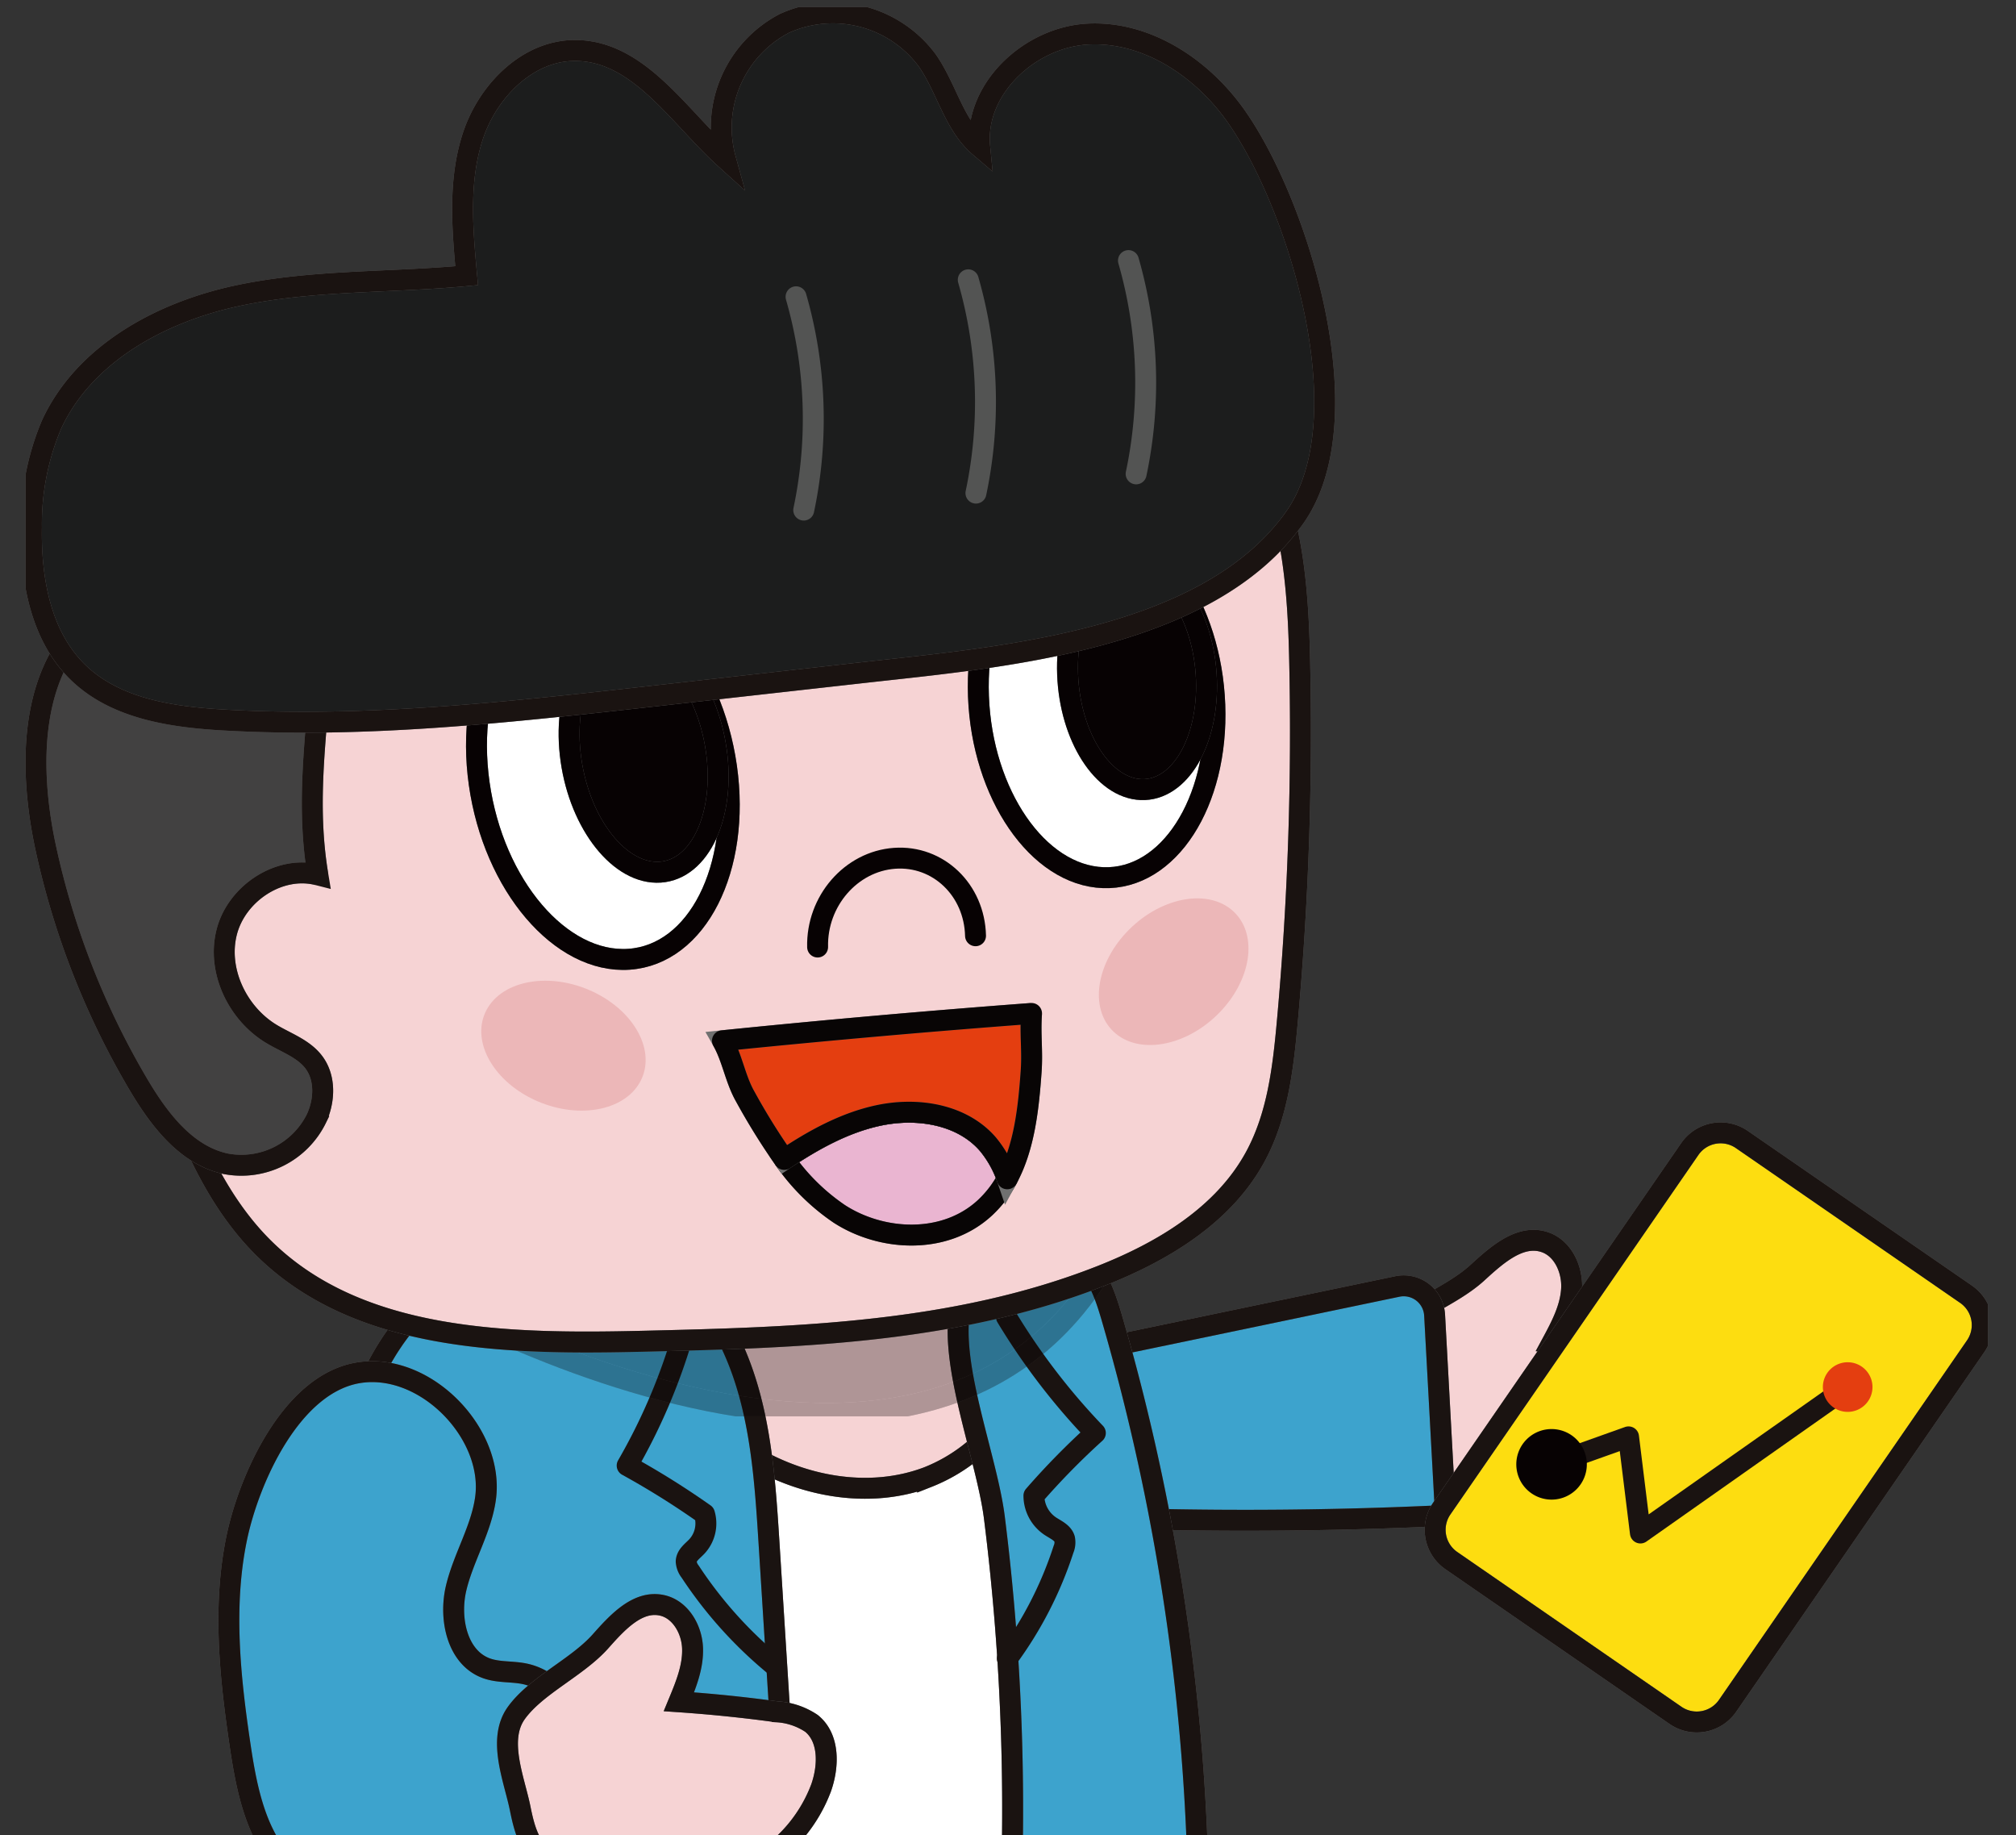 <svg xmlns="http://www.w3.org/2000/svg" xmlns:xlink="http://www.w3.org/1999/xlink" width="289" height="263" viewBox="0 0 289 263">
  <rect x="0" y="0" width="289" height="263" fill="#333333" stroke="none"/>
  <defs>
    <clipPath id="clip-path">
      <rect id="사각형_660" data-name="사각형 660" width="289" height="263" transform="translate(313 320.337)" fill="#fff" stroke="#707070" stroke-width="3"/>
    </clipPath>
    <clipPath id="clip-path-2">
      <rect id="사각형_856" data-name="사각형 856" width="281.303" height="356.324" fill="none" stroke="#707070" stroke-width="3"/>
    </clipPath>
    <clipPath id="clip-path-4">
      <rect id="사각형_853" data-name="사각형 853" width="83.399" height="28.007" fill="none" stroke="#707070" stroke-width="3"/>
    </clipPath>
    <clipPath id="clip-path-5">
      <rect id="사각형_854" data-name="사각형 854" width="107.511" height="31.72" fill="none" stroke="#707070" stroke-width="3"/>
    </clipPath>
  </defs>
  <g id="마스크_그룹_14940" data-name="마스크 그룹 14940" transform="translate(-313 -320.337)" clip-path="url(#clip-path)">
    <g id="그룹_15663" data-name="그룹 15663" transform="translate(316.677 321.339)">
      <g id="그룹_15662" data-name="그룹 15662" clip-path="url(#clip-path-2)">
        <g id="그룹_15661" data-name="그룹 15661">
          <g id="그룹_15660" data-name="그룹 15660" clip-path="url(#clip-path-2)">
            <path id="패스_8314" data-name="패스 8314" d="M249.665,219.613c2.765-2.529,6.152-5.621,9.707-4.436,2.638.878,4.02,3.952,3.857,6.728s-1.513,5.324-2.833,7.771q7.188,1.239,14.282,2.962a10.266,10.266,0,0,1,4.983,2.246c2.436,2.42,1.912,6.534.453,9.644a22.175,22.175,0,0,1-23.732,11.952c-4.354-.878-8.351-3.082-12.7-3.99-1.818-.379-3.766-.561-5.272-1.648-2.338-1.689-2.811-4.917-3.088-7.788-.426-4.4-2.365-10.525.869-14.177,3.331-3.761,9.6-5.755,13.473-9.263" transform="translate(-41.613 -38.161)" fill="#f6d3d4" stroke="#707070" stroke-width="3"/>
            <path id="패스_8315" data-name="패스 8315" d="M249.665,219.613c2.765-2.529,6.152-5.621,9.707-4.436,2.638.878,4.02,3.952,3.857,6.728s-1.513,5.324-2.833,7.771q7.188,1.239,14.282,2.962a10.266,10.266,0,0,1,4.983,2.246c2.436,2.42,1.912,6.534.453,9.644a22.175,22.175,0,0,1-23.732,11.952c-4.354-.878-8.351-3.082-12.7-3.99-1.818-.379-3.766-.561-5.272-1.648-2.338-1.689-2.811-4.917-3.088-7.788-.426-4.4-2.365-10.525.869-14.177C239.523,225.115,245.79,223.121,249.665,219.613Z" transform="translate(-41.613 -38.161)" fill="none" stroke="#1a1311" stroke-miterlimit="10" stroke-width="3"/>
            <path id="패스_8316" data-name="패스 8316" d="M150.08,246.829a10.4,10.4,0,0,0,4.179,5.377c4.047,2.707,8.817,3.045,13.476,3.306a601.774,601.774,0,0,0,62.385.255l-1.565-28.724a4.439,4.439,0,0,0-5.338-4.1L174.983,233c-6.833,1.425-28.538,2.564-24.9,13.831" transform="translate(-26.576 -39.569)" fill="#3da3cd" stroke="#707070" stroke-width="3"/>
            <path id="패스_8317" data-name="패스 8317" d="M150.08,246.829a10.4,10.4,0,0,0,4.179,5.377c4.047,2.707,8.817,3.045,13.476,3.306a601.774,601.774,0,0,0,62.385.255l-1.565-28.724a4.439,4.439,0,0,0-5.338-4.1L174.983,233C168.151,234.423,146.446,235.562,150.08,246.829Z" transform="translate(-26.576 -39.569)" fill="none" stroke="#1a1311" stroke-miterlimit="10" stroke-width="3"/>
            <path id="패스_8318" data-name="패스 8318" d="M146.749,414a2.19,2.19,0,0,0,.358.841,1.937,1.937,0,0,0,1.174.552c1.29.271,2.755.5,3.813-.353,1.148-.928,1.839-3.063,3.23-2.712.626.159,1.02.806,1.4,1.366,3.112,4.531,8.91,5.639,14.116,5.588,3.115-.031,6.8-.757,8.115-3.835,1.123-2.628-.127-5.815-2.043-7.816s-4.4-3.209-6.579-4.867a21.675,21.675,0,0,1-5.819-6.8,16.208,16.208,0,0,0-2.788-4.345c-3.258-2.984-11.061-1.855-13.823,1.607-3.754,4.7-2.572,15.423-1.159,20.774" transform="translate(-25.816 -69.231)" fill="#1e1e1e" stroke="#707070" stroke-width="3"/>
            <path id="패스_8319" data-name="패스 8319" d="M146.749,414a2.19,2.19,0,0,0,.358.841,1.937,1.937,0,0,0,1.174.552c1.29.271,2.755.5,3.813-.353,1.148-.928,1.839-3.063,3.23-2.712.626.159,1.02.806,1.4,1.366,3.112,4.531,8.91,5.639,14.116,5.588,3.115-.031,6.8-.757,8.115-3.835,1.123-2.628-.127-5.815-2.043-7.816s-4.4-3.209-6.579-4.867a21.675,21.675,0,0,1-5.819-6.8,16.208,16.208,0,0,0-2.788-4.345c-3.258-2.984-11.061-1.855-13.823,1.607C144.154,397.928,145.336,408.647,146.749,414Z" transform="translate(-25.816 -69.231)" fill="none" stroke="#1a1311" stroke-miterlimit="10" stroke-width="3"/>
            <path id="패스_8320" data-name="패스 8320" d="M90.8,419.873a2.34,2.34,0,0,0,.381.9,2.067,2.067,0,0,0,1.25.587c1.374.288,2.934.535,4.06-.376,1.223-.989,1.958-3.261,3.439-2.887.666.169,1.086.858,1.5,1.454,3.313,4.824,9.486,6,15.028,5.95,3.317-.033,7.238-.805,8.64-4.083,1.2-2.8-.135-6.19-2.175-8.322s-4.687-3.416-7-5.181a23.089,23.089,0,0,1-6.195-7.242c-.892-1.623-1.639-3.407-2.968-4.625-3.469-3.177-11.776-1.975-14.717,1.711-4,5.009-2.738,16.421-1.234,22.118" transform="translate(-15.866 -69.998)" fill="#1e1e1e" stroke="#707070" stroke-width="3"/>
            <path id="패스_8321" data-name="패스 8321" d="M90.8,419.873a2.34,2.34,0,0,0,.381.9,2.067,2.067,0,0,0,1.25.587c1.374.288,2.934.535,4.06-.376,1.223-.989,1.958-3.261,3.439-2.887.666.169,1.086.858,1.5,1.454,3.313,4.824,9.486,6,15.028,5.95,3.317-.033,7.238-.805,8.64-4.083,1.2-2.8-.135-6.19-2.175-8.322s-4.687-3.416-7-5.181a23.089,23.089,0,0,1-6.195-7.242c-.892-1.623-1.639-3.407-2.968-4.625-3.469-3.177-11.776-1.975-14.717,1.711C88.037,402.765,89.3,414.176,90.8,419.873Z" transform="translate(-15.866 -69.998)" fill="none" stroke="#1a1311" stroke-miterlimit="10" stroke-width="3"/>
            <path id="패스_8322" data-name="패스 8322" d="M83.11,375.1a17.437,17.437,0,0,0,.914,6.855c1.913,4.452,6.979,5.857,11.451,6.783,6.128,1.27,12.358,2.545,18.632,1.87,2.876-.31,6.1-1.316,7.5-4.108a12.006,12.006,0,0,0,.866-5.256c.042-3.067,3.236-32.908,8.054-25.642,2.465,3.727-3.955,31.123-1.183,32.054a52.915,52.915,0,0,0,32.948.1,9.651,9.651,0,0,0,4.931-2.92c1.529-1.973,1.67-4.732,1.735-7.265l1.049-40.973c.155-6.048.2-12.529-2.879-17.437-2.872-4.578-7.9-6.863-12.746-8.688-12.056-4.546-24.83-7.657-37.741-6.674-9.946.757-30.794,5.512-33.646,17.956-1.653,7.214.118,17.36.118,24.795q0,14.275,0,28.551" transform="translate(-14.612 -53.911)" fill="#2f687a" stroke="#707070" stroke-width="3"/>
            <path id="패스_8323" data-name="패스 8323" d="M83.11,375.1a17.437,17.437,0,0,0,.914,6.855c1.913,4.452,6.979,5.857,11.451,6.783,6.128,1.27,12.358,2.545,18.632,1.87,2.876-.31,6.1-1.316,7.5-4.108a12.006,12.006,0,0,0,.866-5.256c.042-3.067,3.236-32.908,8.054-25.642,2.465,3.727-3.955,31.123-1.183,32.054a52.915,52.915,0,0,0,32.948.1,9.651,9.651,0,0,0,4.931-2.92c1.529-1.973,1.67-4.732,1.735-7.265l1.049-40.973c.155-6.048.2-12.529-2.879-17.437-2.872-4.578-7.9-6.863-12.746-8.688-12.056-4.546-24.83-7.657-37.741-6.674-9.946.757-30.794,5.512-33.646,17.956-1.653,7.214.118,17.36.118,24.795Q83.111,360.825,83.11,375.1Z" transform="translate(-14.612 -53.911)" fill="none" stroke="#1a1311" stroke-miterlimit="10" stroke-width="3"/>
            <g id="그룹_15656" data-name="그룹 15656" transform="translate(66.2 261.549)" opacity="0.3" style="mix-blend-mode: multiply;isolation: isolate">
              <g id="그룹_15655" data-name="그룹 15655">
                <g id="그룹_15654" data-name="그룹 15654" clip-path="url(#clip-path-4)">
                  <path id="패스_8324" data-name="패스 8324" d="M163.768,318.6l.033,22.631s-21.453,15.382-81.5-10.8Z" transform="translate(-80.814 -318.12)" fill="#070203" stroke="#707070" stroke-width="3"/>
                  <path id="패스_8325" data-name="패스 8325" d="M163.768,318.6l.033,22.631s-21.453,15.382-81.5-10.8Z" transform="translate(-80.814 -318.12)" fill="none" stroke="#070203" stroke-miterlimit="10" stroke-width="3"/>
                </g>
              </g>
            </g>
            <path id="패스_8326" data-name="패스 8326" d="M68.208,247.634c-2.879,17.132.812,35.068,4.485,52.431,1.095,5.176,2.421,10.771,6.249,14.246,3.185,2.892,7.461,3.7,11.5,4.253a176.989,176.989,0,0,0,64.407-2.934c7.355-1.725,15.119-4.313,19.393-10.854,4.712-7.21,3.894-17.163,2.67-26.2q-3.363-24.812-8.946-49.331c-1.188-5.212-2.607-10.71-6.213-14.532-3.069-3.252-7.289-4.807-11.39-5.955-32-8.965-75.53-.549-82.156,38.875" transform="translate(-11.928 -36.488)" fill="#fff" stroke="#707070" stroke-width="3"/>
            <path id="패스_8327" data-name="패스 8327" d="M68.208,247.634c-2.879,17.132.812,35.068,4.485,52.431,1.095,5.176,2.421,10.771,6.249,14.246,3.185,2.892,7.461,3.7,11.5,4.253a176.989,176.989,0,0,0,64.407-2.934c7.355-1.725,15.119-4.313,19.393-10.854,4.712-7.21,3.894-17.163,2.67-26.2q-3.363-24.812-8.946-49.331c-1.188-5.212-2.607-10.71-6.213-14.532-3.069-3.252-7.289-4.807-11.39-5.955C118.362,199.795,74.833,208.21,68.208,247.634Z" transform="translate(-11.928 -36.488)" fill="none" stroke="#070203" stroke-miterlimit="10" stroke-width="3"/>
            <path id="패스_8328" data-name="패스 8328" d="M117.129,239.451a19.284,19.284,0,0,0,2,3.694,14.793,14.793,0,0,0,4.014,3.473c7.973,5.092,17.853,6.823,26.213,3.661A24.116,24.116,0,0,0,164.6,229.163a7,7,0,0,0-.745-4.038c-1.438-2.325-4.511-2.4-7.028-2.2q-15.8,1.283-31.6,2.656c-2.4.208-10.511-.528-11.927,2.188-1.531,2.937,2.545,8.831,3.828,11.679" transform="translate(-20.058 -39.571)" fill="#f6d3d4" stroke="#707070" stroke-width="3"/>
            <path id="패스_8329" data-name="패스 8329" d="M117.129,239.451a19.284,19.284,0,0,0,2,3.694,14.793,14.793,0,0,0,4.014,3.473c7.973,5.092,17.853,6.823,26.213,3.661A24.116,24.116,0,0,0,164.6,229.163a7,7,0,0,0-.745-4.038c-1.438-2.325-4.511-2.4-7.028-2.2q-15.8,1.283-31.6,2.656c-2.4.208-10.511-.528-11.927,2.188C111.77,230.709,115.847,236.6,117.129,239.451Z" transform="translate(-20.058 -39.571)" fill="none" stroke="#1a1311" stroke-miterlimit="10" stroke-width="3"/>
            <path id="패스_8330" data-name="패스 8330" d="M110.3,228.9c4.491,8.922,5.2,19.2,5.829,29.172l1.4,22.212c.836,13.286,1.661,26.76-1.008,39.8-.652,3.189-1.6,6.5-3.93,8.779-3.006,2.944-7.567,3.485-11.771,3.679A141.906,141.906,0,0,1,75.977,331.5c-4.512-.588-9.44-1.652-12.175-5.287a17.556,17.556,0,0,1-2.553-6.09,210.231,210.231,0,0,1-7.331-55.25c.014-11.647,1.143-23.765,7.1-33.776,11.369-19.114,38.261-24.109,49.289-2.2" transform="translate(-9.574 -38.087)" fill="#3da3cd" stroke="#707070" stroke-width="3"/>
            <path id="패스_8331" data-name="패스 8331" d="M110.3,228.9c4.491,8.922,5.2,19.2,5.829,29.172l1.4,22.212c.836,13.286,1.661,26.76-1.008,39.8-.652,3.189-1.6,6.5-3.93,8.779-3.006,2.944-7.567,3.485-11.771,3.679A141.906,141.906,0,0,1,75.977,331.5c-4.512-.588-9.44-1.652-12.175-5.287a17.556,17.556,0,0,1-2.553-6.09,210.231,210.231,0,0,1-7.331-55.25c.014-11.647,1.143-23.765,7.1-33.776C72.384,211.986,99.275,206.991,110.3,228.9Z" transform="translate(-9.574 -38.087)" fill="none" stroke="#1a1311" stroke-miterlimit="10" stroke-width="3"/>
            <path id="패스_8332" data-name="패스 8332" d="M36.54,261.682c-2.02,9.757-.969,19.873.5,29.729.943,6.334,2.281,13.091,6.866,17.559,4.177,4.07,10.286,5.44,16.106,5.8a61.47,61.47,0,0,0,15.06-.924c3.815-.712,7.909-2.034,9.968-5.324,1.523-2.436,1.617-5.472,1.665-8.345.064-3.811.114-7.711-1.111-11.321s-4-6.932-7.725-7.733c-1.807-.387-3.731-.172-5.473-.785-4.255-1.5-5.44-7.134-4.393-11.52s3.579-8.363,4.207-12.829c1.288-9.164-8.347-19.317-17.839-18.079C44.46,239.2,38.285,253.248,36.54,261.682" transform="translate(-6.289 -42.226)" fill="#3da3cd" stroke="#707070" stroke-width="3"/>
            <path id="패스_8333" data-name="패스 8333" d="M36.54,261.682c-2.02,9.757-.969,19.873.5,29.729.943,6.334,2.281,13.091,6.866,17.559,4.177,4.07,10.286,5.44,16.106,5.8a61.47,61.47,0,0,0,15.06-.924c3.815-.712,7.909-2.034,9.968-5.324,1.523-2.436,1.617-5.472,1.665-8.345.064-3.811.114-7.711-1.111-11.321s-4-6.932-7.725-7.733c-1.807-.387-3.731-.172-5.473-.785-4.255-1.5-5.44-7.134-4.393-11.52s3.579-8.363,4.207-12.829c1.288-9.164-8.347-19.317-17.839-18.079C44.46,239.2,38.285,253.248,36.54,261.682Z" transform="translate(-6.289 -42.226)" fill="none" stroke="#1a1311" stroke-miterlimit="10" stroke-width="3"/>
            <path id="패스_8334" data-name="패스 8334" d="M97.267,283.724c2.4-2.7,5.352-6,8.881-5.217,2.619.583,4.25,3.4,4.366,6.079s-.927,5.26-1.953,7.74q7.023.481,14,1.435a9.91,9.91,0,0,1,5.006,1.665c2.578,2.083,2.48,6.084,1.386,9.213a21.4,21.4,0,0,1-21.6,13.815c-4.267-.413-8.321-2.135-12.585-2.578-1.783-.185-3.671-.167-5.224-1.063-2.411-1.391-3.184-4.444-3.733-7.172-.843-4.185-3.309-9.871-.564-13.7,2.828-3.939,8.647-6.473,12.022-10.222" transform="translate(-14.913 -49.432)" fill="#f6d3d4" stroke="#707070" stroke-width="3"/>
            <path id="패스_8335" data-name="패스 8335" d="M97.267,283.724c2.4-2.7,5.352-6,8.881-5.217,2.619.583,4.25,3.4,4.366,6.079s-.927,5.26-1.953,7.74q7.023.481,14,1.435a9.91,9.91,0,0,1,5.006,1.665c2.578,2.083,2.48,6.084,1.386,9.213a21.4,21.4,0,0,1-21.6,13.815c-4.267-.413-8.321-2.135-12.585-2.578-1.783-.185-3.671-.167-5.224-1.063-2.411-1.391-3.184-4.444-3.733-7.172-.843-4.185-3.309-9.871-.564-13.7C88.073,290.007,93.893,287.474,97.267,283.724Z" transform="translate(-14.913 -49.432)" fill="none" stroke="#1a1311" stroke-miterlimit="10" stroke-width="3"/>
            <path id="패스_8336" data-name="패스 8336" d="M180.343,321.13c7.3-1.752,15.82-5.926,16.233-9.64a70.394,70.394,0,0,0,.188-10.562,312.657,312.657,0,0,0-12.229-74.812c-1-3.417-2.278-7.119-5.362-8.971-5.884-3.534-15.343,1.813-16.4,7.941-1.419,8.214,3.9,21.329,4.96,29.785a334.9,334.9,0,0,1,1.957,62.768c-.075,1.183-.094,2.534.778,3.355,1.455,1.369,5.442,1.2,9.877.135" transform="translate(-28.86 -38.357)" fill="#3da3cd" stroke="#707070" stroke-width="3"/>
            <path id="패스_8337" data-name="패스 8337" d="M180.343,321.13c7.3-1.752,15.82-5.926,16.233-9.64a70.394,70.394,0,0,0,.188-10.562,312.657,312.657,0,0,0-12.229-74.812c-1-3.417-2.278-7.119-5.362-8.971-5.884-3.534-15.343,1.813-16.4,7.941-1.419,8.214,3.9,21.329,4.96,29.785a334.9,334.9,0,0,1,1.957,62.768c-.075,1.183-.094,2.534.778,3.355C171.921,322.364,175.908,322.193,180.343,321.13Z" transform="translate(-28.86 -38.357)" fill="none" stroke="#1a1311" stroke-miterlimit="10" stroke-width="3"/>
            <path id="패스_8338" data-name="패스 8338" d="M280.138,279.682,248,257.5a5.366,5.366,0,0,1-1.369-7.464l35.552-51.52a5.365,5.365,0,0,1,7.464-1.369l32.141,22.179a5.365,5.365,0,0,1,1.369,7.464L287.6,278.314a5.366,5.366,0,0,1-7.464,1.369" transform="translate(-43.624 -34.838)" fill="#fddd10" stroke="#707070" stroke-width="3"/>
            <path id="패스_8339" data-name="패스 8339" d="M280.138,279.682,248,257.5a5.366,5.366,0,0,1-1.369-7.464l35.552-51.52a5.365,5.365,0,0,1,7.464-1.369l32.141,22.179a5.365,5.365,0,0,1,1.369,7.464L287.6,278.314A5.366,5.366,0,0,1,280.138,279.682Z" transform="translate(-43.624 -34.838)" fill="none" stroke="#1a1311" stroke-miterlimit="10" stroke-width="3"/>
            <path id="패스_8340" data-name="패스 8340" d="M112.8,231.6a84.7,84.7,0,0,1-7.954,18.566,118.34,118.34,0,0,1,11.085,6.929,4.849,4.849,0,0,1-1.107,4.681c-.623.652-1.494,1.25-1.515,2.151a2.609,2.609,0,0,0,.566,1.434,60.512,60.512,0,0,0,12.166,13.516" transform="translate(-18.617 -41.124)" fill="none" stroke="#1a1311" stroke-linecap="round" stroke-linejoin="round" stroke-width="3"/>
            <path id="패스_8341" data-name="패스 8341" d="M170.954,228.277A94.556,94.556,0,0,0,183.7,244.91a105.52,105.52,0,0,0-8.807,8.979,5.278,5.278,0,0,0,2.346,4.371c.779.516,1.782.931,2.049,1.81a2.531,2.531,0,0,1-.155,1.517,54.887,54.887,0,0,1-8.053,15.651" transform="translate(-30.355 -40.534)" fill="none" stroke="#1a1311" stroke-linecap="round" stroke-linejoin="round" stroke-width="3"/>
            <g id="그룹_15659" data-name="그룹 15659" transform="translate(52.248 170.262)" opacity="0.3" style="mix-blend-mode: multiply;isolation: isolate">
              <g id="그룹_15658" data-name="그룹 15658">
                <g id="그룹_15657" data-name="그룹 15657" clip-path="url(#clip-path-5)">
                  <path id="패스_8342" data-name="패스 8342" d="M65.056,219.45s83.12,49.758,105.64-11.842Z" transform="translate(-63.8 -207.125)" fill="#070203" stroke="#707070" stroke-width="3"/>
                  <path id="패스_8343" data-name="패스 8343" d="M65.056,219.45s83.12,49.758,105.64-11.842Z" transform="translate(-63.8 -207.125)" fill="none" stroke="#070203" stroke-miterlimit="10" stroke-width="3"/>
                </g>
              </g>
            </g>
            <path id="패스_8344" data-name="패스 8344" d="M23.761,165.758c2.981,8.315,6.787,16.523,12.974,22.632,13.636,13.463,35.118,13.783,54.5,13.321,22.051-.525,44.634-1.154,65.5-9.361,8.769-3.448,17.557-8.66,22.129-17.089,3.171-5.845,3.972-12.6,4.57-19.162a458.626,458.626,0,0,0,1.766-52.708c-.3-12.263-1.52-25.552-9.726-34.174-8.97-9.423-23.462-10.376-36.61-10.1a396.75,396.75,0,0,0-67.1,7.158c-12.105,2.342-24.256,5.294-35.428,10.874C20.087,85.264,14.454,95.537,14.562,113.2a158.964,158.964,0,0,0,9.2,52.556" transform="translate(-2.585 -10.49)" fill="#f6d3d4" stroke="#707070" stroke-width="3"/>
            <path id="패스_8345" data-name="패스 8345" d="M23.761,165.758c2.981,8.315,6.787,16.523,12.974,22.632,13.636,13.463,35.118,13.783,54.5,13.321,22.051-.525,44.634-1.154,65.5-9.361,8.769-3.448,17.557-8.66,22.129-17.089,3.171-5.845,3.972-12.6,4.57-19.162a458.626,458.626,0,0,0,1.766-52.708c-.3-12.263-1.52-25.552-9.726-34.174-8.97-9.423-23.462-10.376-36.61-10.1a396.75,396.75,0,0,0-67.1,7.158c-12.105,2.342-24.256,5.294-35.428,10.874C20.087,85.264,14.454,95.537,14.562,113.2A158.964,158.964,0,0,0,23.761,165.758Z" transform="translate(-2.585 -10.49)" fill="none" stroke="#1a1311" stroke-miterlimit="10" stroke-width="3"/>
            <path id="패스_8346" data-name="패스 8346" d="M114.426,127c2.063,14.556-4.2,26.894-13.991,27.557s-19.4-10.6-21.461-25.157,4.2-26.895,13.991-27.557,19.4,10.6,21.461,25.158" transform="translate(-13.953 -18.078)" fill="#fff" stroke="#707070" stroke-width="3"/>
            <path id="패스_8347" data-name="패스 8347" d="M114.426,127c2.063,14.556-4.2,26.894-13.991,27.557s-19.4-10.6-21.461-25.157,4.2-26.895,13.991-27.557S112.363,112.443,114.426,127Z" transform="translate(-13.953 -18.078)" fill="none" stroke="#070203" stroke-miterlimit="10" stroke-width="3"/>
            <path id="패스_8348" data-name="패스 8348" d="M115.822,126.037c1.313,9.266-2.286,17.093-8.037,17.482s-11.479-6.806-12.792-16.073,2.286-17.092,8.038-17.481,11.479,6.806,12.791,16.072" transform="translate(-16.819 -19.523)" fill="#070203" stroke="#707070" stroke-width="3"/>
            <path id="패스_8349" data-name="패스 8349" d="M115.822,126.037c1.313,9.266-2.286,17.093-8.037,17.482s-11.479-6.806-12.792-16.073,2.286-17.092,8.038-17.481S114.509,116.771,115.822,126.037Z" transform="translate(-16.819 -19.523)" fill="none" stroke="#070203" stroke-miterlimit="10" stroke-width="3"/>
            <path id="패스_8350" data-name="패스 8350" d="M199.953,116c.52,14.015-6.643,25.1-16,24.764s-17.359-11.974-17.879-25.99,6.643-25.1,16-24.764,17.359,11.975,17.879,25.99" transform="translate(-29.485 -15.981)" fill="#fff" stroke="#707070" stroke-width="3"/>
            <path id="패스_8351" data-name="패스 8351" d="M199.953,116c.52,14.015-6.643,25.1-16,24.764s-17.359-11.974-17.879-25.99,6.643-25.1,16-24.764S199.434,101.986,199.953,116Z" transform="translate(-29.485 -15.981)" fill="none" stroke="#070203" stroke-miterlimit="10" stroke-width="3"/>
            <path id="패스_8352" data-name="패스 8352" d="M201.514,113.61c.331,8.921-3.856,15.992-9.352,15.793s-10.22-7.592-10.55-16.513S185.468,96.9,190.964,97.1s10.22,7.592,10.55,16.513" transform="translate(-32.244 -17.24)" fill="#070203" stroke="#707070" stroke-width="3"/>
            <path id="패스_8353" data-name="패스 8353" d="M201.514,113.61c.331,8.921-3.856,15.992-9.352,15.793s-10.22-7.592-10.55-16.513S185.468,96.9,190.964,97.1,201.184,104.689,201.514,113.61Z" transform="translate(-32.244 -17.24)" fill="none" stroke="#070203" stroke-miterlimit="10" stroke-width="3"/>
            <path id="패스_8354" data-name="패스 8354" d="M138.04,161.061c-.155-6.578,4.787-12.272,11.038-12.717s11.446,4.525,11.6,11.1" transform="translate(-24.51 -26.336)" fill="none" stroke="#070203" stroke-linecap="round" stroke-linejoin="round" stroke-width="3"/>
            <path id="패스_8355" data-name="패스 8355" d="M145.621,193.089c-4.768,1.042-9.2,3.471-13.383,6.276a30.241,30.241,0,0,0,7.875,7.8c6.078,3.939,15.134,4.463,20.9-.881a16.042,16.042,0,0,0,3.182-4.141,15.8,15.8,0,0,0-2.762-4.952c-3.661-4.253-10.043-5.363-15.812-4.1" transform="translate(-23.481 -34.199)" fill="#eab5d1" stroke="#707070" stroke-width="3"/>
            <path id="패스_8356" data-name="패스 8356" d="M145.621,193.089c-4.768,1.042-9.2,3.471-13.383,6.276a30.241,30.241,0,0,0,7.875,7.8c6.078,3.939,15.134,4.463,20.9-.881a16.042,16.042,0,0,0,3.182-4.141,15.8,15.8,0,0,0-2.762-4.952C157.772,192.939,151.39,191.829,145.621,193.089Z" transform="translate(-23.481 -34.199)" fill="none" stroke="#080505" stroke-linecap="round" stroke-linejoin="round" stroke-width="3"/>
            <path id="패스_8357" data-name="패스 8357" d="M165.765,175.386q-22.153,1.659-44.306,3.913c1.415,2.487,1.839,5.5,3.255,7.983a95.542,95.542,0,0,0,5.609,9.025c4.18-2.805,8.615-5.234,13.383-6.275,5.769-1.261,12.152-.151,15.811,4.1a15.808,15.808,0,0,1,2.763,4.951c2.467-4.536,3.052-10.157,3.424-15.324.219-3.038-.159-5.338.06-8.377" transform="translate(-21.567 -31.142)" fill="#e43e10" stroke="#707070" stroke-width="3"/>
            <path id="패스_8358" data-name="패스 8358" d="M165.765,175.386q-22.153,1.659-44.306,3.913c1.415,2.487,1.839,5.5,3.255,7.983a95.542,95.542,0,0,0,5.609,9.025c4.18-2.805,8.615-5.234,13.383-6.275,5.769-1.261,12.152-.151,15.811,4.1a15.808,15.808,0,0,1,2.763,4.951c2.467-4.536,3.052-10.157,3.424-15.324C165.924,180.724,165.547,178.424,165.765,175.386Z" transform="translate(-21.567 -31.142)" fill="none" stroke="#080505" stroke-linecap="round" stroke-linejoin="round" stroke-width="3"/>
            <path id="패스_8359" data-name="패스 8359" d="M80.017,174.18c-2.049,4.4,1.3,10.123,7.47,12.781s12.84,1.244,14.889-3.157-1.3-10.124-7.47-12.781-12.84-1.244-14.889,3.157" transform="translate(-14.101 -30.129)" fill="#ecb7b8"/>
            <path id="패스_8360" data-name="패스 8360" d="M206.4,157.245c3.528,3.335,2.531,9.887-2.226,14.636s-11.475,5.894-15,2.56-2.531-9.888,2.226-14.636,11.475-5.9,15-2.56" transform="translate(-33.215 -27.582)" fill="#ecb7b8"/>
            <path id="패스_8361" data-name="패스 8361" d="M42.207,142.243c-5.52-1.408-11.623,2.644-13.054,8.158s1.5,11.667,6.367,14.618c2.111,1.28,4.622,2.11,6.109,4.08,1.693,2.246,1.562,5.468.389,8.025a11.993,11.993,0,0,1-12.971,6.532c-5.705-1.2-9.611-6.379-12.579-11.4A113.954,113.954,0,0,1,3.191,138.341c-2.484-11.522-2.4-25.363,6.639-32.928,4.8-4.013,11.434-5.432,17.634-4.613,8.827,1.165,15.772,3.81,15.125,12.643-.723,9.868-2.031,18.86-.381,28.8" transform="translate(-0.319 -17.859)" fill="#424141" stroke="#707070" stroke-width="3"/>
            <path id="패스_8362" data-name="패스 8362" d="M42.207,142.243c-5.52-1.408-11.623,2.644-13.054,8.158s1.5,11.667,6.367,14.618c2.111,1.28,4.622,2.11,6.109,4.08,1.693,2.246,1.562,5.468.389,8.025a11.993,11.993,0,0,1-12.971,6.532c-5.705-1.2-9.611-6.379-12.579-11.4A113.954,113.954,0,0,1,3.191,138.341c-2.484-11.522-2.4-25.363,6.639-32.928,4.8-4.013,11.434-5.432,17.634-4.613,8.827,1.165,15.772,3.81,15.125,12.643C41.865,123.312,40.557,132.3,42.207,142.243Z" transform="translate(-0.319 -17.859)" fill="none" stroke="#1a1311" stroke-miterlimit="10" stroke-width="3"/>
            <path id="패스_8363" data-name="패스 8363" d="M173.636,15.734C168.785,8.9,160.929,3.664,152.558,4.053s-16.418,7.821-15.612,16.162c-3.7-3.144-4.731-8.387-7.51-12.368a16.838,16.838,0,0,0-20.488-5.323,16.838,16.838,0,0,0-8.448,19.41C93.754,15.839,88.1,6.476,79.011,6.408c-6.779-.051-12.5,5.693-14.669,12.117s-1.568,13.409-.944,20.16c-11.064,1.047-22.32.556-33.175,2.939S8.514,49.954,3.875,60.053A36.613,36.613,0,0,0,1.008,74.741C.879,82.249,2.323,90.356,7.724,95.575s13.494,6.384,21.007,6.8c20.439,1.146,40.9-1.137,61.241-3.414l30.478-3.414c19.336-2.165,49.122-4.5,61.644-22.185,10.078-14.236.462-45.067-8.458-57.632" transform="translate(-0.178 -0.178)" fill="#1c1d1d" stroke="#707070" stroke-width="3"/>
            <path id="패스_8364" data-name="패스 8364" d="M173.636,15.734C168.785,8.9,160.929,3.664,152.558,4.053s-16.418,7.821-15.612,16.162c-3.7-3.144-4.731-8.387-7.51-12.368a16.838,16.838,0,0,0-20.488-5.323,16.838,16.838,0,0,0-8.448,19.41C93.754,15.839,88.1,6.476,79.011,6.408c-6.779-.051-12.5,5.693-14.669,12.117s-1.568,13.409-.944,20.16c-11.064,1.047-22.32.556-33.175,2.939S8.514,49.954,3.875,60.053A36.613,36.613,0,0,0,1.008,74.741C.879,82.249,2.323,90.356,7.724,95.575s13.494,6.384,21.007,6.8c20.439,1.146,40.9-1.137,61.241-3.414l30.478-3.414c19.336-2.165,49.122-4.5,61.644-22.185C192.172,59.131,182.556,28.3,173.636,15.734Z" transform="translate(-0.178 -0.178)" fill="none" stroke="#1a1311" stroke-miterlimit="10" stroke-width="3"/>
            <path id="패스_8365" data-name="패스 8365" d="M134.285,50.5a63.21,63.21,0,0,1,1.1,30.567" transform="translate(-23.844 -8.966)" fill="none" stroke="#535453" stroke-linecap="round" stroke-linejoin="round" stroke-width="3"/>
            <path id="패스_8366" data-name="패스 8366" d="M164.3,47.543a63.21,63.21,0,0,1,1.1,30.567" transform="translate(-29.173 -8.442)" fill="none" stroke="#535453" stroke-linecap="round" stroke-linejoin="round" stroke-width="3"/>
            <path id="패스_8367" data-name="패스 8367" d="M192.224,44.191a63.21,63.21,0,0,1,1.1,30.567" transform="translate(-34.132 -7.847)" fill="none" stroke="#535453" stroke-linecap="round" stroke-linejoin="round" stroke-width="3"/>
            <path id="패스_8368" data-name="패스 8368" d="M265.972,251.567l11.036-3.936,1.7,13.777,29.714-20.915" transform="translate(-47.227 -42.703)" fill="none" stroke="#1a1311" stroke-linecap="round" stroke-linejoin="round" stroke-width="3"/>
            <path id="패스_8369" data-name="패스 8369" d="M268.76,253.19a3.556,3.556,0,1,1-3.555-3.555,3.555,3.555,0,0,1,3.555,3.555" transform="translate(-46.459 -44.326)" fill="#070203"/>
            <path id="패스_8370" data-name="패스 8370" d="M268.76,253.19a3.556,3.556,0,1,1-3.555-3.555A3.555,3.555,0,0,1,268.76,253.19Z" transform="translate(-46.459 -44.326)" fill="none" stroke="#070203" stroke-miterlimit="10" stroke-width="3"/>
            <path id="패스_8371" data-name="패스 8371" d="M320.373,239.725a3.556,3.556,0,1,1-3.555-3.555,3.555,3.555,0,0,1,3.555,3.555" transform="translate(-55.624 -41.935)" fill="#e43e10"/>
          </g>
        </g>
      </g>
    </g>
  </g>
</svg>
